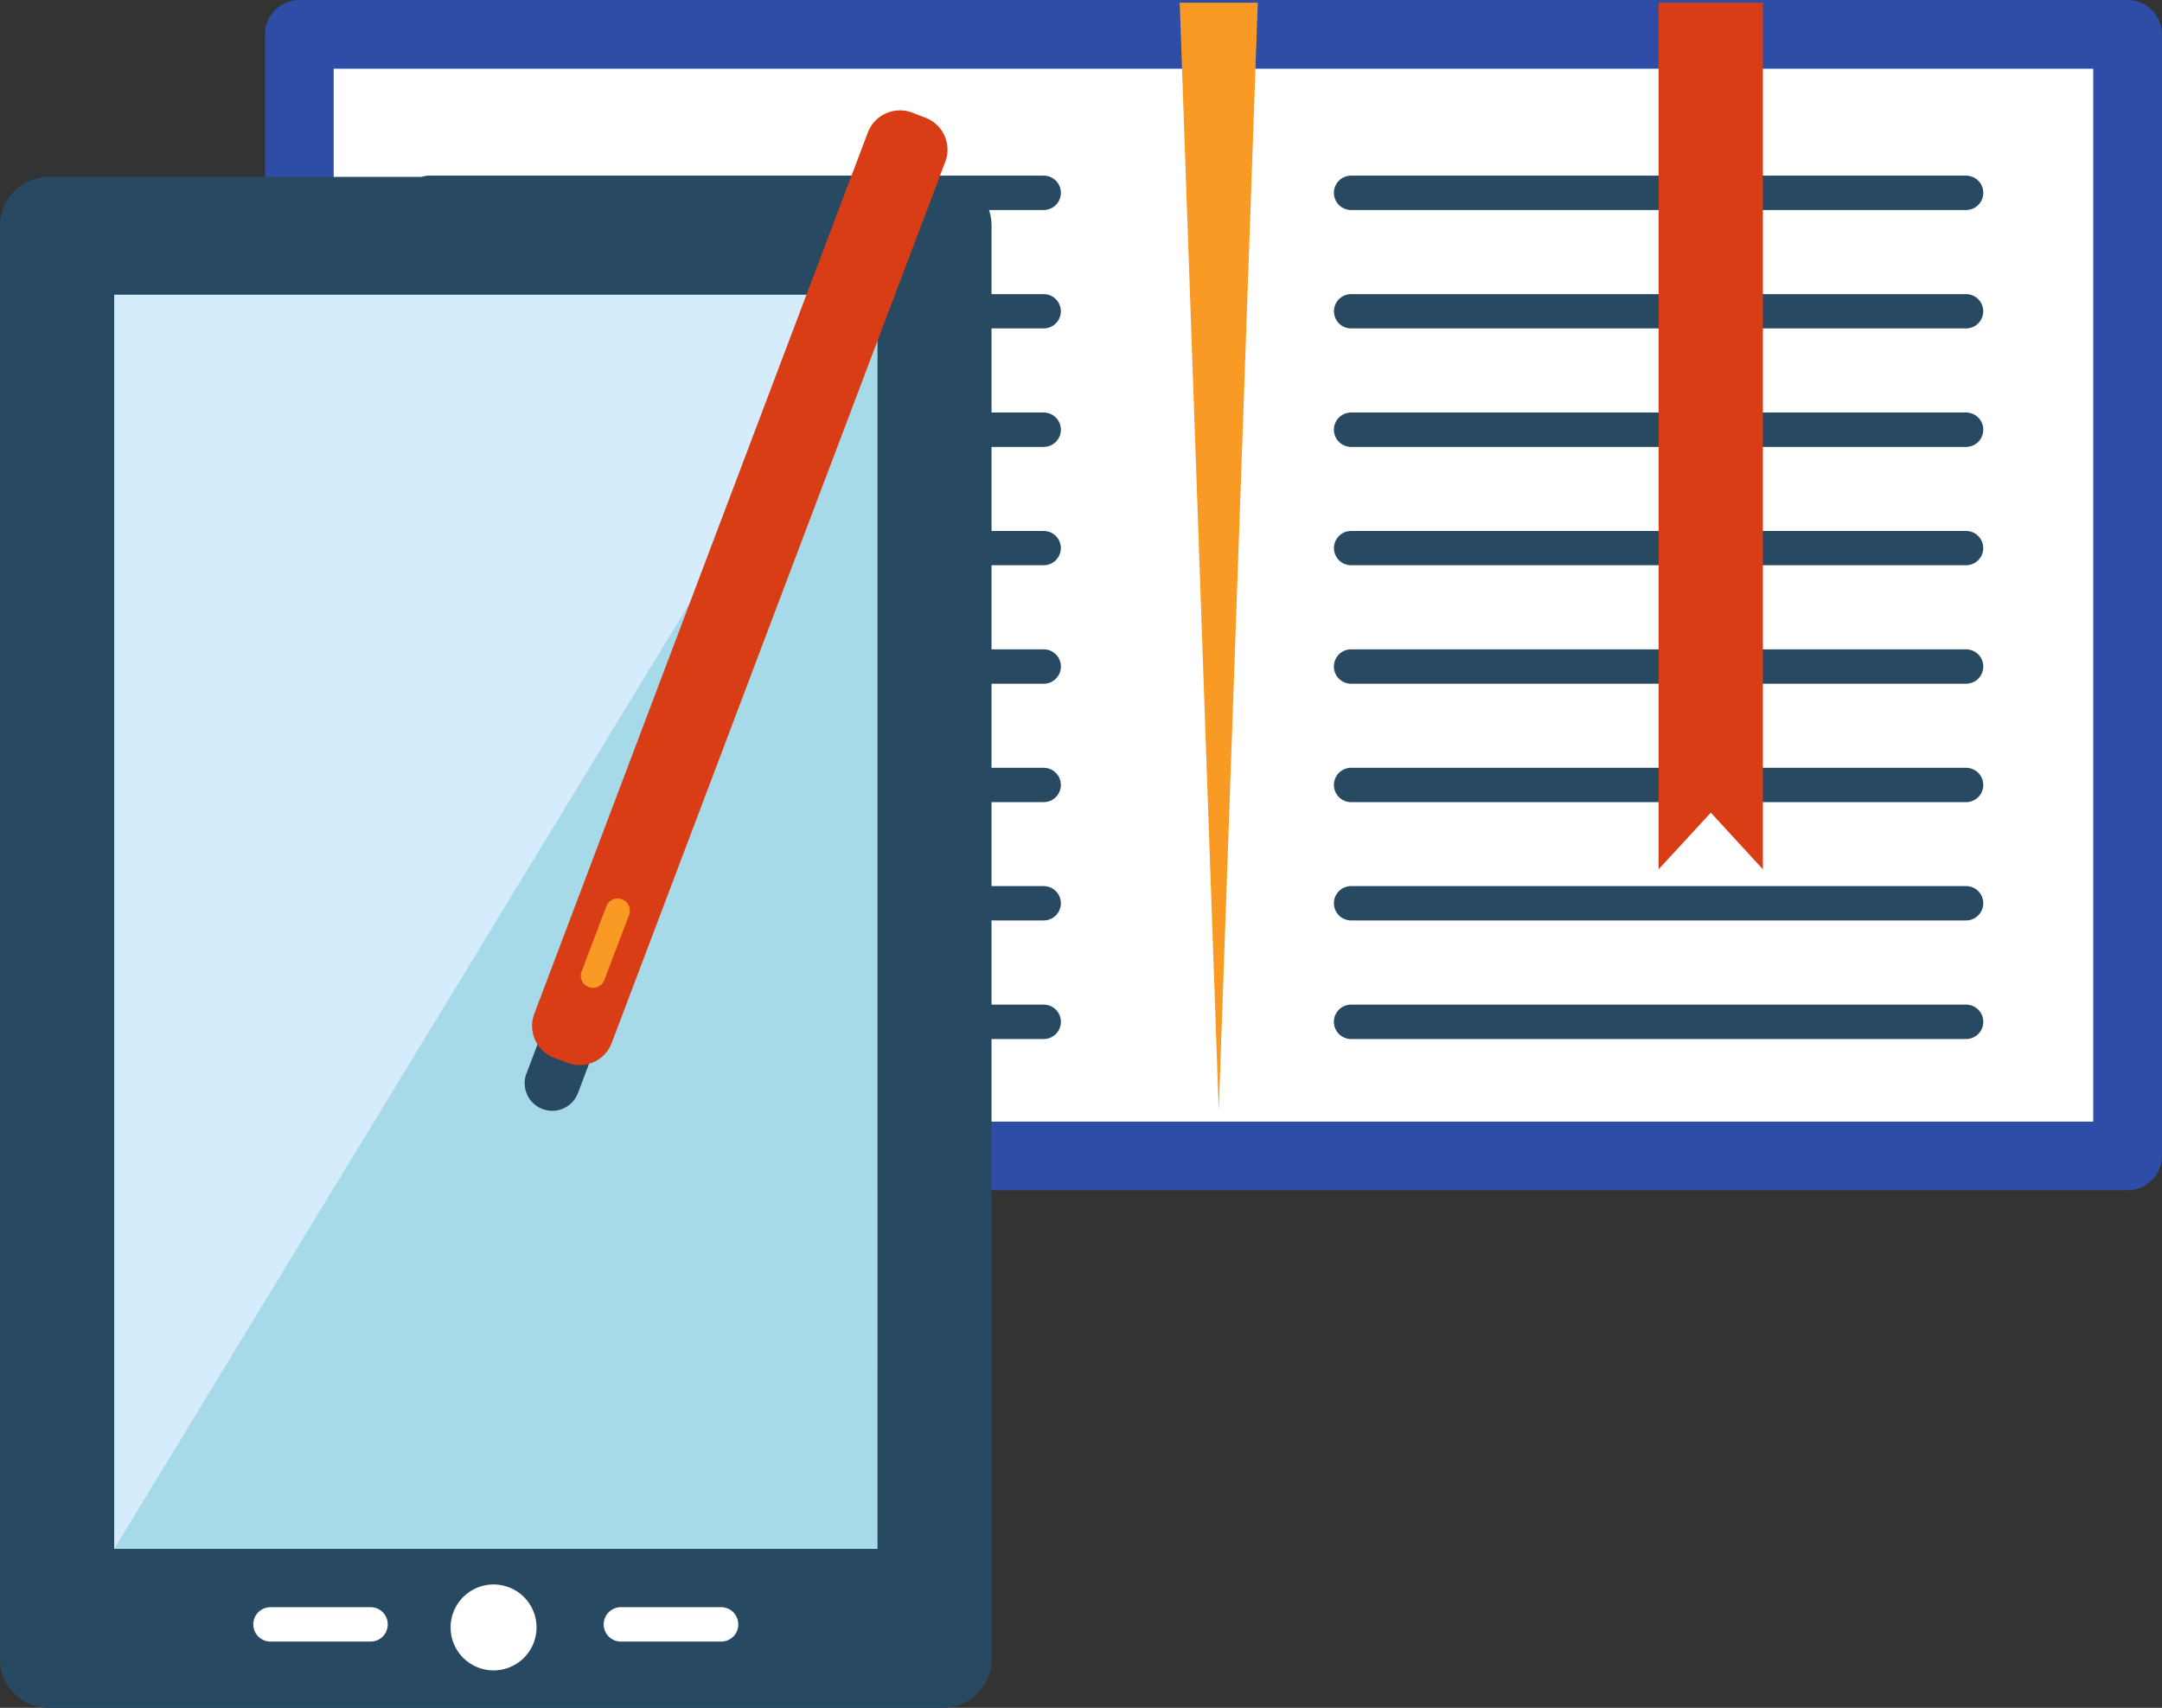 <svg xmlns="http://www.w3.org/2000/svg" xmlns:xlink="http://www.w3.org/1999/xlink" width="88.618" height="70" viewBox="0 0 88.618 70">
  <rect x="0" y="0" width="88.618" height="70" fill="#333333" stroke="none"/>
  <defs>
    <clipPath id="clip-path">
      <rect id="Rectangle_106008" data-name="Rectangle 106008" width="88.618" height="70" fill="none"/>
    </clipPath>
  </defs>
  <g id="Group_39751" data-name="Group 39751" transform="translate(0 0)">
    <path id="Path_969753" data-name="Path 969753" d="M44.632.82H7.161V46.792H82.1V.82Z" transform="translate(5.11 0.586)" fill="#fff"/>
    <g id="Group_39750" data-name="Group 39750" transform="translate(0 0)">
      <g id="Mask_Group_39749" data-name="Mask Group 39749" clip-path="url(#clip-path)">
        <path id="Path_969754" data-name="Path 969754" d="M82.685,48.784H7.745A1.4,1.4,0,0,1,6.34,47.379V1.407A1.406,1.406,0,0,1,7.745,0h74.94a1.409,1.409,0,0,1,1.409,1.407V47.379a1.408,1.408,0,0,1-1.409,1.405M9.154,45.972H81.275V2.815H9.154Z" transform="translate(4.524 0.001)" fill="#2e4da7"/>
        <path id="Path_969755" data-name="Path 969755" d="M35.755,5.61H10.547a.7.7,0,0,1,0-1.409H35.755a.7.7,0,0,1,0,1.409" transform="translate(7.025 2.998)" fill="#284962"/>
        <path id="Path_969756" data-name="Path 969756" d="M35.755,8.44H10.547a.7.7,0,0,1,0-1.405H35.755a.7.7,0,0,1,0,1.405" transform="translate(7.025 5.021)" fill="#284962"/>
        <path id="Path_969757" data-name="Path 969757" d="M35.755,16.941H10.547a.7.7,0,0,1,0-1.409H35.755a.7.7,0,0,1,0,1.409" transform="translate(7.025 11.084)" fill="#284962"/>
        <path id="Path_969758" data-name="Path 969758" d="M35.755,19.772H10.547a.7.7,0,0,1,0-1.407H35.755a.7.7,0,0,1,0,1.407" transform="translate(7.025 13.106)" fill="#284962"/>
        <path id="Path_969759" data-name="Path 969759" d="M35.755,11.276H10.547a.7.7,0,0,1,0-1.409H35.755a.7.7,0,0,1,0,1.409" transform="translate(7.025 7.042)" fill="#284962"/>
        <path id="Path_969760" data-name="Path 969760" d="M35.755,14.105H10.547a.7.7,0,1,1,0-1.405H35.755a.7.7,0,0,1,0,1.405" transform="translate(7.025 9.063)" fill="#284962"/>
        <path id="Path_969761" data-name="Path 969761" d="M35.755,22.6H10.547a.7.7,0,0,1,0-1.407H35.755a.7.7,0,0,1,0,1.407" transform="translate(7.025 15.127)" fill="#284962"/>
        <path id="Path_969762" data-name="Path 969762" d="M35.755,25.44H10.547a.705.705,0,0,1,0-1.41H35.755a.705.705,0,0,1,0,1.41" transform="translate(7.025 17.148)" fill="#284962"/>
        <path id="Path_969763" data-name="Path 969763" d="M57.819,5.61H32.611a.7.7,0,0,1,0-1.409H57.819a.7.7,0,0,1,0,1.409" transform="translate(22.769 2.998)" fill="#284962"/>
        <path id="Path_969764" data-name="Path 969764" d="M57.819,8.44H32.611a.7.7,0,0,1,0-1.405H57.819a.7.7,0,0,1,0,1.405" transform="translate(22.769 5.021)" fill="#284962"/>
        <path id="Path_969765" data-name="Path 969765" d="M57.819,16.941H32.611a.7.7,0,0,1,0-1.409H57.819a.7.7,0,0,1,0,1.409" transform="translate(22.769 11.084)" fill="#284962"/>
        <path id="Path_969766" data-name="Path 969766" d="M57.819,19.772H32.611a.7.7,0,0,1,0-1.407H57.819a.7.7,0,0,1,0,1.407" transform="translate(22.769 13.106)" fill="#284962"/>
        <path id="Path_969767" data-name="Path 969767" d="M57.819,11.276H32.611a.7.7,0,0,1,0-1.409H57.819a.7.7,0,0,1,0,1.409" transform="translate(22.769 7.042)" fill="#284962"/>
        <path id="Path_969768" data-name="Path 969768" d="M57.819,14.105H32.611a.7.7,0,0,1,0-1.405H57.819a.7.7,0,0,1,0,1.405" transform="translate(22.769 9.063)" fill="#284962"/>
        <path id="Path_969769" data-name="Path 969769" d="M57.819,22.6H32.611a.7.7,0,0,1,0-1.407H57.819a.7.7,0,0,1,0,1.407" transform="translate(22.769 15.127)" fill="#284962"/>
        <path id="Path_969770" data-name="Path 969770" d="M57.819,25.44H32.611a.705.705,0,0,1,0-1.41H57.819a.705.705,0,0,1,0,1.41" transform="translate(22.769 17.148)" fill="#284962"/>
        <path id="Path_969771" data-name="Path 969771" d="M28.219.065l1.6,45.4,1.6-45.4Z" transform="translate(20.136 0.047)" fill="#f99a24"/>
        <path id="Path_969772" data-name="Path 969772" d="M43.948,35.585l-2.135-2.322-2.139,2.322V.064h4.274Z" transform="translate(28.311 0.046)" fill="#d93d15"/>
        <path id="Path_969773" data-name="Path 969773" d="M40.641,64.99a1.991,1.991,0,0,1-1.995,1.991H2A1.994,1.994,0,0,1,0,64.99V6.226A2,2,0,0,1,2,4.231H38.647a1.992,1.992,0,0,1,1.995,1.995Z" transform="translate(0 3.02)" fill="#284962"/>
        <rect id="Rectangle_106007" data-name="Rectangle 106007" width="31.276" height="51.402" transform="translate(4.682 12.079)" fill="#d5ecfc"/>
        <path id="Path_969774" data-name="Path 969774" d="M34.009,58.451H2.732l31.276-51.4Z" transform="translate(1.95 5.031)" fill="#a6dae8"/>
        <path id="Path_969775" data-name="Path 969775" d="M14.3,39.657A1.761,1.761,0,1,1,12.544,37.9,1.76,1.76,0,0,1,14.3,39.657" transform="translate(7.692 27.045)" fill="#fff"/>
        <path id="Path_969776" data-name="Path 969776" d="M19.957,39.15a.7.7,0,0,1-.7.7H15.144a.7.7,0,0,1,0-1.409h4.111a.7.7,0,0,1,.7.7" transform="translate(10.305 27.435)" fill="#fff"/>
        <path id="Path_969777" data-name="Path 969777" d="M11.572,39.15a.7.7,0,0,1-.706.7h-4.1a.7.7,0,1,1,0-1.409h4.1a.7.7,0,0,1,.706.7" transform="translate(4.321 27.435)" fill="#fff"/>
        <path id="Path_969778" data-name="Path 969778" d="M14.74,27.53a1.129,1.129,0,1,1-2.111-.8l.692-1.828a1.129,1.129,0,0,1,2.111.8Z" transform="translate(8.959 17.249)" fill="#284962"/>
        <path id="Path_969779" data-name="Path 969779" d="M15.993,40.862a1.406,1.406,0,0,1-1.815.819l-.541-.206a1.4,1.4,0,0,1-.817-1.811L26.488,3.552a1.41,1.41,0,0,1,1.818-.821l.535.206a1.4,1.4,0,0,1,.821,1.815Z" transform="translate(9.082 1.884)" fill="#d93d15"/>
        <path id="Path_969780" data-name="Path 969780" d="M14.869,24.788a.5.5,0,1,1-.93-.351l1-2.637a.5.5,0,0,1,.934.353Z" transform="translate(9.922 15.326)" fill="#f99a24"/>
      </g>
    </g>
  </g>
</svg>
